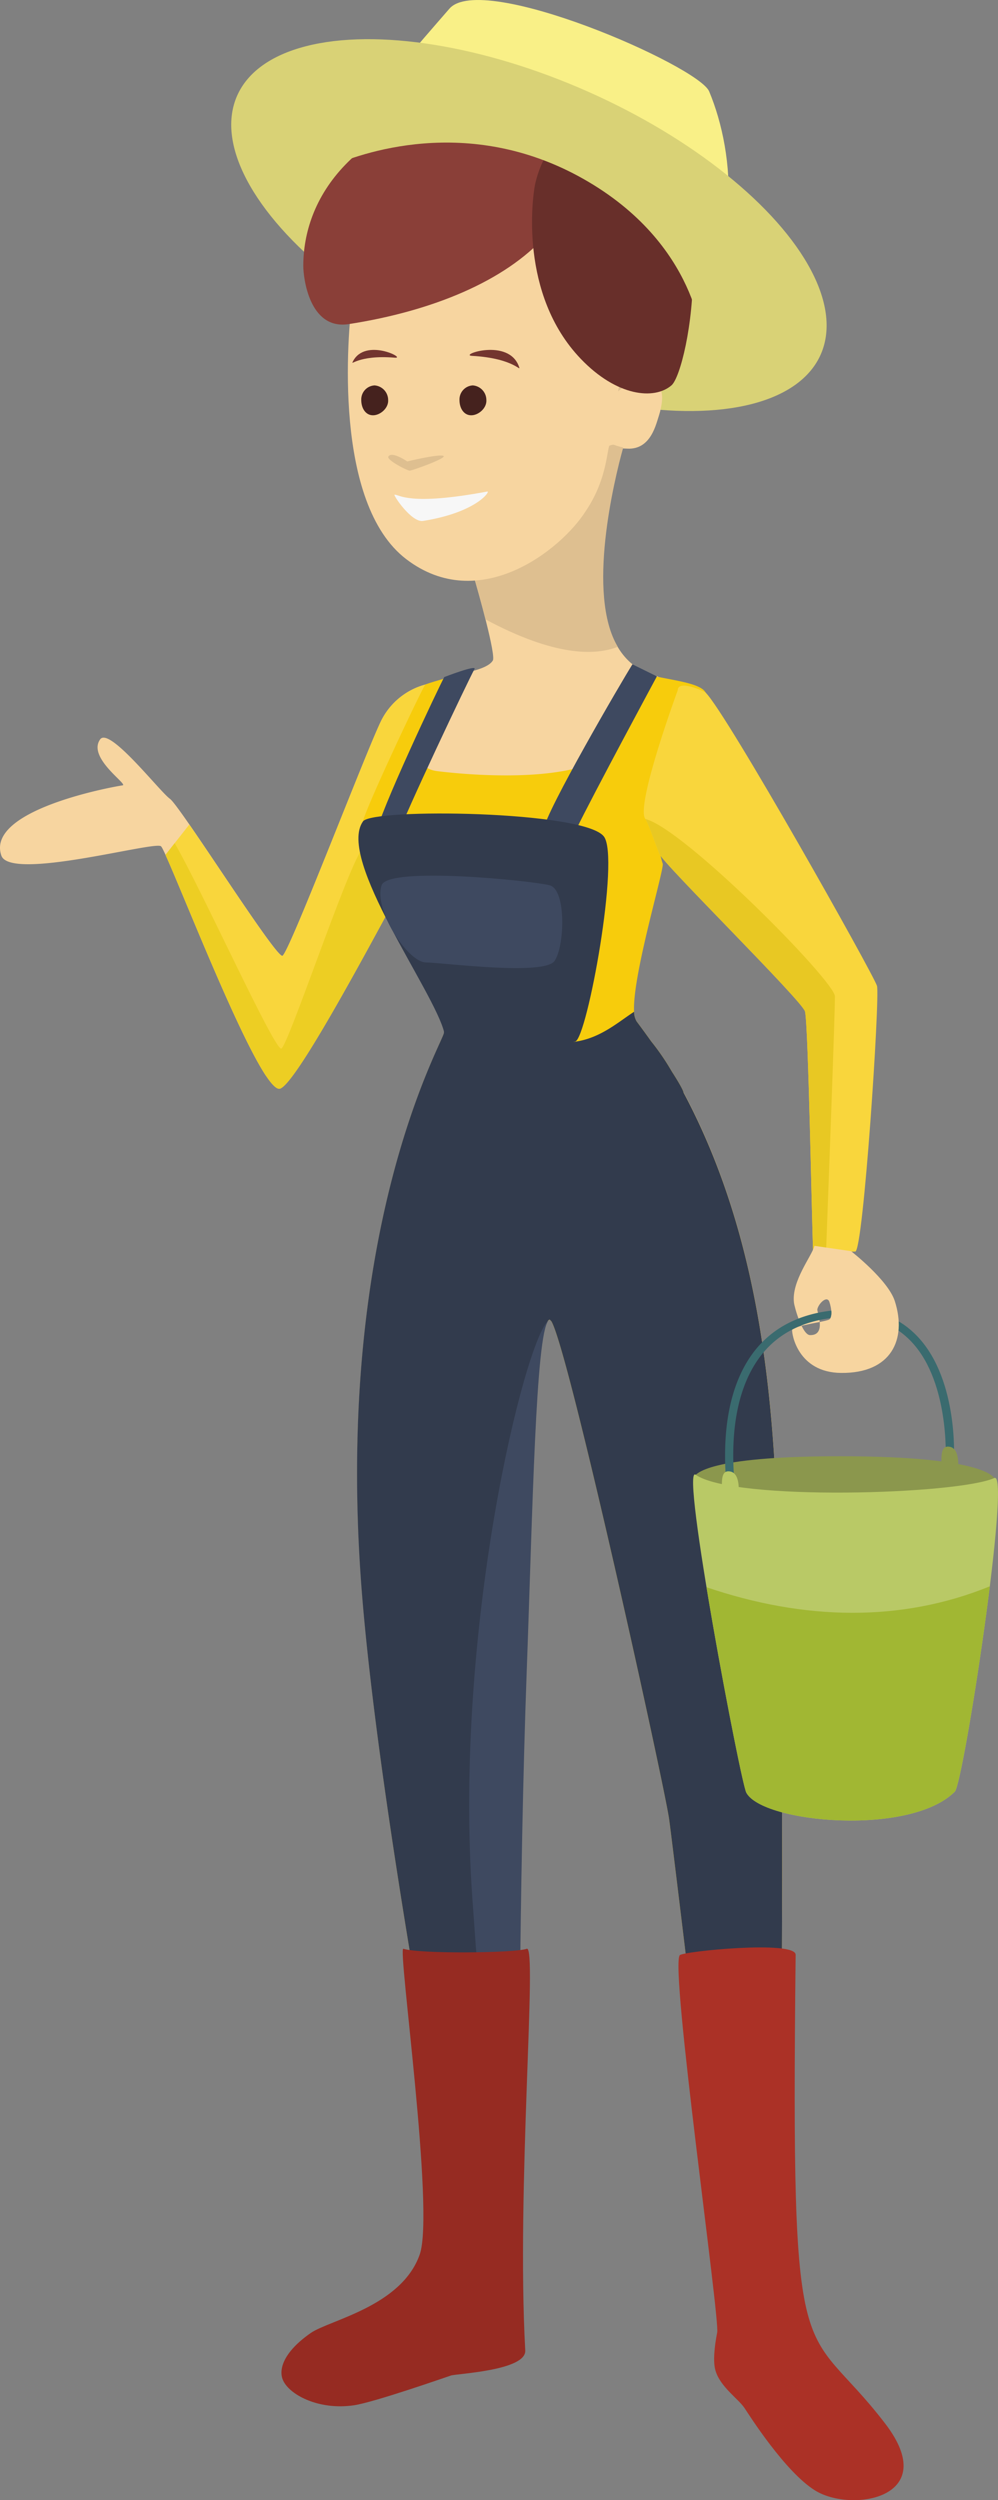 <svg xmlns="http://www.w3.org/2000/svg" width="271.8" height="680.31" viewBox="0 0 271.8 680.31">
  <rect x="0" y="0" width="271.8" height="680.31" fill="#808080" stroke="none"/>
  <defs>
    <style>
      .cls-1 {
        fill: #f9f087;
      }

      .cls-1, .cls-10, .cls-11, .cls-12, .cls-13, .cls-14, .cls-15, .cls-16, .cls-17, .cls-18, .cls-19, .cls-20, .cls-21, .cls-22, .cls-23, .cls-24, .cls-3, .cls-4, .cls-5, .cls-6, .cls-7, .cls-8, .cls-9 {
        fill-rule: evenodd;
      }

      .cls-2, .cls-20 {
        fill: #d9d276;
      }

      .cls-3 {
        fill: #f7d5a0;
      }

      .cls-4 {
        fill: #f9d63c;
      }

      .cls-5 {
        fill: #edce23;
      }

      .cls-6 {
        fill: #d9c1b4;
      }

      .cls-7 {
        fill: #a65161;
      }

      .cls-8 {
        fill: #debf90;
      }

      .cls-9 {
        fill: #f7cc0c;
      }

      .cls-10 {
        fill: #3e4960;
      }

      .cls-11 {
        fill: #323b4d;
      }

      .cls-12 {
        fill: #f7f7f7;
      }

      .cls-13 {
        fill: #73352f;
      }

      .cls-14 {
        fill: #45221e;
      }

      .cls-15 {
        fill: #8a3f38;
      }

      .cls-16 {
        fill: #682f2a;
      }

      .cls-17 {
        fill: #e8c823;
      }

      .cls-18 {
        fill: #ab3126;
      }

      .cls-19 {
        fill: #962b22;
      }

      .cls-21 {
        fill: #8b974d;
      }

      .cls-22 {
        fill: #b9c966;
      }

      .cls-23 {
        fill: #a1b733;
      }

      .cls-24 {
        fill: #3a6b6f;
      }
    </style>
  </defs>
  <title>садовник 2 Asset 1</title>
  <g id="Layer_2" data-name="Layer 2">
    <g id="Layer_1-2" data-name="Layer 1">
      <path class="cls-1" d="M183.75,90.21c19-19,16.57-48.16,9.39-65.33-2.9-6.94-61.88-32.74-70.75-22.51-17.65,20.35-42.6,47-22,67.58S164.7,109.26,183.75,90.21Z"/>
      <ellipse class="cls-2" cx="144.06" cy="61.26" rx="39.72" ry="86.92" transform="translate(29.66 168.12) rotate(-66.09)"/>
      <path class="cls-3" d="M113.3,234.41c1.47-2.6,4.17-48.5,4.17-48.5a18.91,18.91,0,0,0-13.36,9.64c-3.25,5.88-25.36,63.92-27.19,64.53s-27.8-40.69-30.64-42.72-16.48-19.67-19-16.18c-3.59,5,7.73,12.31,6.11,12.52S-4,220.16.37,232.81c2.43,7,41.64-4,43.47-2.54,1.54,1.2,19.64,49,28.62,62.49,9.14-16.76,31.29-52.26,34.79-60.15A52,52,0,0,1,113.3,234.41Z"/>
      <path class="cls-4" d="M107.52,232.66h0Zm7.39-37.38,2.49-9.35a18.91,18.91,0,0,0-13.3,9.63c-3.25,5.88-25.36,63.92-27.19,64.53-1.39.46-16.84-23.46-25.35-35.73l-6.49,8.25c4.54,9.91,19.48,48.28,27.38,60.14,1.64,2.46,3,3.78,3.85,3.47,5.68-2,35.48-60.2,36.93-61.69l.06-.11c-.89-.34-1.81-.64-2.67-.9h0Z"/>
      <path class="cls-5" d="M98.38,231.39c-4.36,6.42-19.75,52.72-21.74,53.92-1.71,1-21.7-43.23-29.07-55.88l-2.5,3.18c4.54,9.91,19.48,48.28,27.38,60.14,1.64,2.46,3,3.78,3.85,3.47,4.33-1.54,22.65-35.66,31.77-52.48Z"/>
      <path class="cls-6" d="M211.74,627c.38-.86,2-117.71.88-165.7-1.2-50.72,1.7-112.72-27.32-165.68l-19.54.63c1,9.69,5.48,25.52,16.26,29.78a26.46,26.46,0,0,0,6.82,1.67c7.36,29.69,19.31,95.4,18.22,133.69-1.28,45.05,1.16,157.2,2,166.47l1.08-.16C211,627.53,211.62,627.29,211.74,627Z"/>
      <path class="cls-7" d="M175.74,303l-.42.16Z"/>
      <path class="cls-3" d="M167.88,106.15c2-1.17,6.59-3.27,8.67-2.72s4.59,4.29,3,9.28c-.83,2.57-2.21,9.66-8.64,9.37-4.57-.21-4.31-.12-4.81-.09C164.78,122.09,167.88,106.15,167.88,106.15Z"/>
      <path class="cls-3" d="M169.71,121.78c-10.89-9.16-20.42,20.08-21.16,20-6.37-.66-10.8,13.43-19.76,14.29,1.65,5.48,6.3,22.23,5.43,23.66-1.62,2.64-8.52,3.25-9.34,4.06s-10.76,9.54-12.17,16.64,2.63,16.95,13.39,16.95,34.09.3,37.14-3.55S184.36,185.4,178.9,184C152.22,177.41,169.59,122.55,169.71,121.78Z"/>
      <path class="cls-8" d="M143.52,58.41c-.94,8.62-6.26,43.84,26.24,49.08s-10.57-43.56-10.57-43.56l-10.41-9.45Z"/>
      <path class="cls-9" d="M212.62,461.31c-1.19-50.19,1.62-111.43-26.45-164v0c-.09-.61-1.16-2.57-3.15-5.66l-.14-.23a64.47,64.47,0,0,0-5.54-8.07q-1.81-2.55-4-5.48c-3.49-4.72,7.7-41.27,7.15-42.87-.63-1.81-3.19-11.16-.15-28.82s12.24-16.74,11.88-17.65a2.94,2.94,0,0,0-1.09-1.14c-2.43-1.67-8.29-2.4-12.85-3.41,0,0-7.2,12.41-8.51,16.11-4.88,13.8-39.73,11.1-50.68,9.74-13.74-1.71,7-27.12,5.58-26.32-.6.34-8.64,2.47-8.88,2.82-1.22,1.82-15.47,31.93-17,37.23C94,240,112.12,250.56,113.95,253.29s7.38,24.81,7,27.7S91.4,333.43,98.37,430.17C103,494.9,127.09,618.25,128,619c2.6,2,7.28,1.75,10.36,1.05a7.27,7.27,0,0,0,2.89-1.1c.12-.42-.61-90.3,2.15-164.51,1.68-45.48,2.49-94.87,6.32-95.38l.47.5c4.83,8.43,30.31,124.26,32,135.16.79,5,15.89,131.89,16.4,132.25,1.92,1.33,8.35,1.38,11.4.76l-1.07.16,1.08-.16c.89-.18,1.51-.41,1.63-.69C212.12,626.16,213.76,509.31,212.62,461.31Z"/>
      <path class="cls-10" d="M121,184.23c-1.28,2.26-18.08,37.7-18.65,42.93-.4,3.58,3,13.28,6.53,14.24s3.35,1.44,3.92-.15-5.72-10.15-4.58-13.67c1.8-5.57,19.42-42.71,21-45.51C130,180.75,121,184.23,121,184.23Z"/>
      <path class="cls-10" d="M172.24,180.77c-2.89,4.54-23.61,40.09-24.17,44.87s7.93,1.94,8.68.4c4.86-10,22.15-42,22.15-42Z"/>
      <path class="cls-11" d="M210.1,627.71l-1.07.16,1.08-.16c.89-.18,1.51-.41,1.63-.69.38-.86,2-117.71.88-165.7-1.19-50.19,1.62-111.43-26.45-164v0c-.09-.61-1.16-2.57-3.15-5.66l-.14-.23a64.47,64.47,0,0,0-5.54-8.07q-1.81-2.55-4-5.48a5.07,5.07,0,0,1-.64-2.58c-4.29,2.77-9.15,7.19-16.1,8.16-6.77.95-24.27-1.55-35.7-3.41a5.33,5.33,0,0,1,0,1c-.36,2.78-29.55,52.43-22.58,149.18C103,494.9,127.09,618.25,128,619c2.6,2,7.28,1.75,10.36,1.05a7.27,7.27,0,0,0,2.89-1.1c.12-.42-.61-90.3,2.15-164.51,1.68-45.48,2.49-94.87,6.32-95.38l.47.5c4.83,8.43,30.31,124.26,32,135.16.79,5,15.89,131.89,16.4,132.25C200.62,628.28,207,628.33,210.1,627.71Z"/>
      <path class="cls-8" d="M169.71,121.78c-6.23-4.39-11,10.48-18.68,14.78-1.39,3-2.27,5.25-2.47,5.23-6.37-.66-10.8,13.43-19.76,14.29.78,2.58,2.21,7.66,3.44,12.47,18.69,10,29.7,9.91,36,7.45C159.7,161.61,167.27,130.74,169.71,121.78Z"/>
      <path class="cls-3" d="M96,80.7c-1.42,10.55-5.28,56.21,14.61,71.43s42.24-2.51,48.94-13.1c6.23-9.23,5.65-17.75,6.67-18.16s8.32,4.87,12.18-4.87,1.21-11.77-1.83-12.58-7.71,2.43-8.12,3,1-4.46,1.22-6.7-8.12-33.89-10.15-36.53-25-5.89-28-5.48S96,80.7,96,80.7Z"/>
      <path class="cls-12" d="M107.45,134.61c-.47,0,4.61,7.65,7.77,7.14,14.68-2.34,18.47-8.22,17.48-8C111.28,137.75,108.74,134.52,107.45,134.61Z"/>
      <path class="cls-13" d="M107.56,97.33c3.19.27-8.07-5.54-11.44,1C95.37,99.79,97.28,96.48,107.56,97.33Z"/>
      <path class="cls-13" d="M128.53,96.83c-3.66-.2,10-5,12.81,2.93C142,101.54,140.31,97.48,128.53,96.83Z"/>
      <path class="cls-8" d="M105.76,124.24c.91-1.59,5.15,1.32,5.15,1.32s8.19-2,9.78-1.54-8.46,4.05-9.12,4.05S105.24,125.17,105.76,124.24Z"/>
      <path class="cls-14" d="M132.46,108.84c.14,2.21-2.13,4.16-4.13,4.16s-3.19-1.91-3.19-4.13a3.84,3.84,0,0,1,3.62-4A4,4,0,0,1,132.46,108.84Z"/>
      <path class="cls-14" d="M105.71,108.84c.14,2.21-2.14,4.16-4.13,4.16s-3.19-1.91-3.19-4.13a3.83,3.83,0,0,1,3.62-4A4,4,0,0,1,105.71,108.84Z"/>
      <path class="cls-15" d="M170.87,35.65C169,33.42,158.28,21.61,138,25c-43.27,7.28-55.4,29.72-55.4,47.36,0,3.13,1.6,17.5,12.38,15.83,22.93-3.55,42.54-11.77,53.54-23.95C157.38,54.45,170.87,35.65,170.87,35.65Z"/>
      <path class="cls-16" d="M145.68,50.42c-.62,3.13-4.36,29.61,12.46,47.19,9.84,10.29,20.06,11.27,24.74,7.24s14.87-58-12-69.2C149.8,26.87,145.68,50.42,145.68,50.42Z"/>
      <path class="cls-10" d="M137.51,608.75l3.8-.65c0-26.1,0-94.8,2.15-153.68,1.61-43.73,2.43-91.05,5.89-95.08-6.39,5.33-25.87,83.75-20.71,157.16C133.91,591.59,137.51,608.75,137.51,608.75Z"/>
      <path class="cls-4" d="M232.91,340.56c2.2.18,6.79-69.44,5.93-72.31-1-3.22-40.78-73.9-46.66-79.79-.3-.31-7.56-3.7-7.61-.61,0,0-11.56,31.35-8.82,35,.6.8,1.88,4.39,3.79,9.45,1,2.64,39,40.07,39.7,42.93.91,3.65,1.89,58.69,2.2,65.08C221.46,340.89,232.69,340.54,232.91,340.56Z"/>
      <path class="cls-17" d="M219.24,275.23c.91,3.65,1.89,58.69,2.2,65.08,0,.22,1.57.3,3.53.32.56-14.78,2.49-66,2.41-69.54-.1-4.19-41.11-45.65-51.63-48.24.6.8,1.88,4.39,3.79,9.45C180.53,234.95,218.52,272.38,219.24,275.23Z"/>
      <path class="cls-18" d="M241.07,659.46c-22.65-29.52-25.7-8.22-24.38-127.56,0-4-30.69-.94-31.56.12-2.71,3.29,11,99.27,10.19,102.68v0c-.78,3.93-1.16,8-.46,10.35,1.31,4.45,6.21,7.66,7.89,10.17,1.38,2.07,11.07,17.37,19.22,22.44C231.88,683.84,256.64,679.76,241.07,659.46Z"/>
      <path class="cls-19" d="M143.46,530.27c-3,1.16-29,1.45-33.61,0-1.6-.5,8.63,71.49,4.45,83.22-5,14.13-24.59,17.8-29.67,21.33-7.1,4.93-8.75,9.59-7.68,12.54,1.49,4.12,9.75,8.58,19.49,7.12,5.49-.82,24.8-7.57,26.37-8.09s20.54-1.34,20.24-6.83C140.62,595.49,146.43,529.11,143.46,530.27Z"/>
      <path class="cls-11" d="M121,281c1.65,7.2,32.42,3.46,35.68,2.4s12.24-50.2,7.76-55.82c-5.57-7-63-7.69-65.57-4.09C91.56,233.72,118.44,270,121,281Z"/>
      <path class="cls-10" d="M103.93,240.88c-2.24,6.7,7.16,20.93,12,21s32.36,3.71,35.13-.44,3.15-19.29-1.31-20.53S105.69,235.66,103.93,240.88Z"/>
      <path class="cls-20" d="M89.62,45.46c8.08-3.61,37.72-14.58,69.22,3.2S191.29,93.5,191.29,93.5l4.17-43.12L161.66,26,134.2,18.49,98.66,15Z"/>
      <path class="cls-21" d="M189.07,401.58c.87-.29,2.48-5.33,39.69-5.33,40.67,0,42.57,6.11,42.28,6.69s-45.84,13-45.84,13Z"/>
      <path class="cls-22" d="M189.44,401.27c10.35,7.28,71.48,5.4,81.37.9,4.62-2.1-8.39,83-10.77,85.35-12.19,12.2-52.33,8.54-56.78.28C201.7,484.91,185.25,398.32,189.44,401.27Z"/>
      <path class="cls-23" d="M269.57,431.65c-24.22,9.84-50.53,9.28-77.16.24,4,24.23,9.93,54.23,10.84,55.91,4.46,8.25,44.59,11.92,56.78-.28C261.44,486.11,266.58,455.77,269.57,431.65Z"/>
      <path class="cls-24" d="M231.06,356.27c7.22-.16,13.21,2,17.86,6.44,12.05,11.38,10.92,33.62,10.87,34.57l-2.24-.11c0-.22,1.13-22.3-10.25-33-4.2-4-9.64-5.95-16.21-5.81Z"/>
      <path class="cls-21" d="M256.35,399.38c.19-2.24-.56-6.26,2.33-5.7s2.24,6,2.24,6Z"/>
      <path class="cls-3" d="M221.81,339c-.63,2.67-6.29,9.55-5.58,15.45.17,1.4,2.29,8.79,4.36,8.84,4.6.12,1.88-6.38,2-7,.31-1.58,2.67-3.93,3.3-2s.79,4.09,0,4.72-10,1.73-10.15,2.83,1.55,11.63,13.33,11.74c13.62.14,18-9.07,14.62-19.57-1.88-5.77-11.91-13.56-11.91-13.56Z"/>
      <path class="cls-24" d="M226.13,358.68c-6.86.9-12.45,3.47-16.68,7.67-5.15,5.11-11,15.48-9.52,35.85,0,.57.07,1,.07,1.17h-2.24c0-.17,0-.52-.06-1-1.51-21.09,4.66-32,10.1-37.36,4.71-4.68,11-7.49,18.59-8.38A3.79,3.79,0,0,1,226.13,358.68Z"/>
      <path class="cls-22" d="M196.56,406.1c.19-2.24-.56-6.26,2.33-5.7s2.24,6,2.24,6Z"/>
    </g>
  </g>
</svg>
